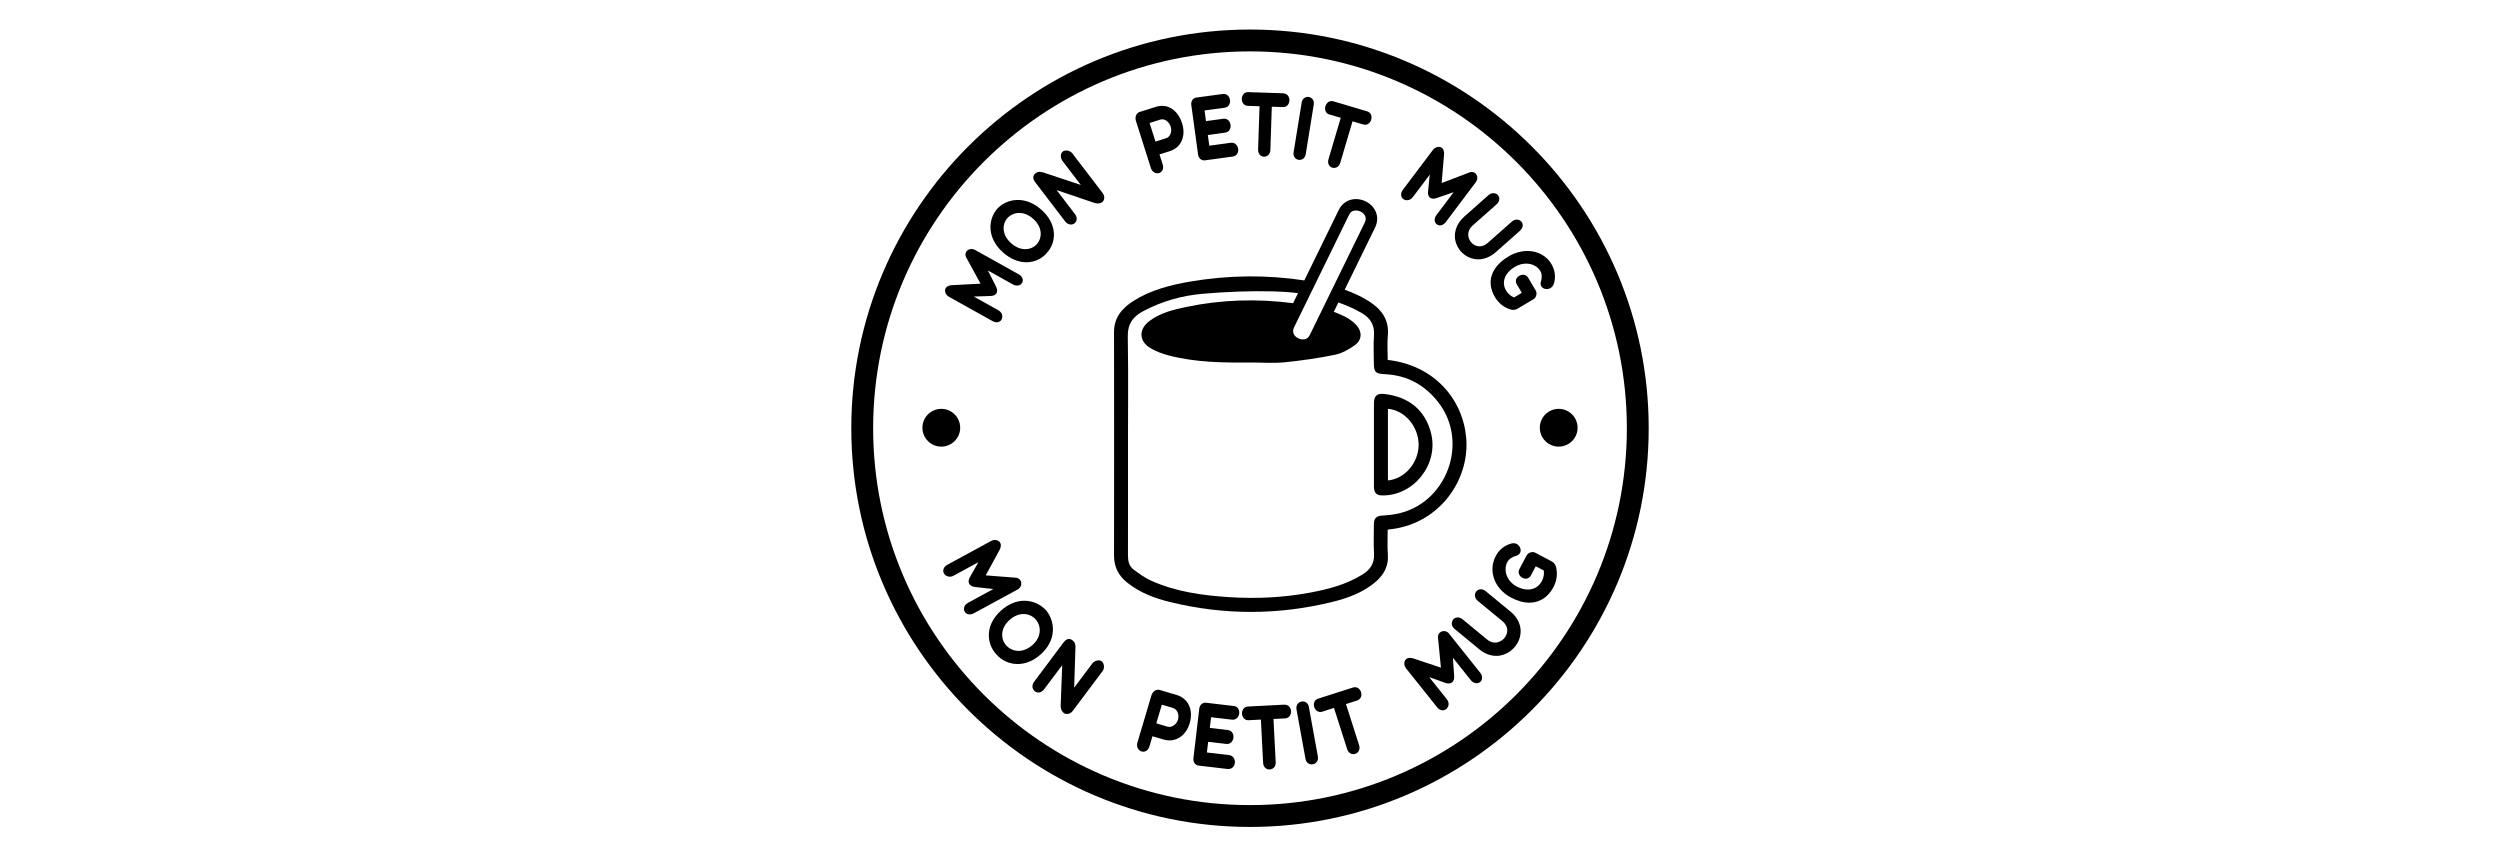 <svg xmlns="http://www.w3.org/2000/svg" id="Calque_1" data-name="Calque 1" viewBox="0 0 540 185"><defs><style>      .cls-1 {        stroke-width: 0px;      }    </style></defs><g><path class="cls-1" d="M220.59,125.81c-.11-.55-.55-.96-1.11-1.02l-6.56-.51,3.03-5.58c.17-.39.39-.92.09-1.48-.12-.23-.54-.59-1.14-.59-.28,0-.56.08-.84.23l-9.4,5.11c-.91.49-1.08,1.31-.78,1.86.38.7,1.3.95,2.08.53l5.37-2.92-1.87,3.29c-.34.64-.25,1.09-.12,1.35.14.27.46.61,1.23.71l3.99.44-5.44,2.96c-.81.44-1.12,1.23-.75,1.92.21.38.61.61,1.08.61.29,0,.6-.08.9-.25l9.4-5.11c.75-.41.92-1.06.83-1.54Z"></path><path class="cls-1" d="M226.07,131.96c-1.22-1.4-2.97-2.2-4.8-2.2-1.72,0-3.43.71-4.96,2.04-2.14,1.88-2.66,3.85-2.72,5.17-.07,1.64.55,3.26,1.68,4.43,1.13,1.29,2.78,2.03,4.53,2.03s3.41-.7,4.92-2.02c3.55-3.11,3.19-7.07,1.34-9.46ZM222.95,139.38c-.91.79-1.92,1.21-2.94,1.21s-2.02-.44-2.69-1.2c-1.19-1.36-1.3-3.7.8-5.53.92-.8,1.94-1.23,2.96-1.23s1.98.43,2.63,1.17c1.21,1.38,1.34,3.75-.75,5.58Z"></path><path class="cls-1" d="M237.94,142.83c-.53-.4-1.54-.14-1.99.47l-3.93,5.24.28-8.81v-.07c-.06-.63-.1-.94-.65-1.36-.25-.19-.5-.28-.75-.28-.55,0-.94.44-1.22.81l-6.3,8.41c-.62.83-.38,1.68.17,2.1.61.45,1.44.27,1.99-.47l3.9-5.2-.34,8.9c.09.79.26,1.13.78,1.52l.08.04c.19.06.36.09.53.09.48,0,.9-.24,1.25-.7l6.42-8.56c.22-.29.32-.7.29-1.11-.03-.43-.22-.8-.5-1.02Z"></path><path class="cls-1" d="M254.2,150.13l-3.69-1.1c-.12-.03-.24-.05-.36-.05-.71,0-1.25.59-1.42,1.16l-3.05,10.26c-.16.56-.04.97.09,1.23.17.33.46.58.8.68.13.04.25.06.37.06.62,0,1.13-.45,1.35-1.19l.64-2.15,2.42.72c.41.12.82.18,1.24.18,2.02,0,3.7-1.41,4.37-3.67.44-1.49.38-2.88-.19-4-.52-1.03-1.43-1.79-2.56-2.13ZM254.42,155.5c-.3,1.01-1.36,1.72-2.25,1.46l-2.41-.72,1.2-4.03,2.42.72c.44.13.79.47.99.94.21.49.23,1.07.06,1.63Z"></path><path class="cls-1" d="M266.44,152.49l-5.95-.7c-.74-.08-1.36.48-1.45,1.28l-1.26,10.72c-.05.38.04.75.24,1.05.21.3.52.49.88.53l6.23.73c.07,0,.14.01.2.01.91,0,1.37-.73,1.41-1.41.04-.72-.38-1.49-1.26-1.6l-4.79-.56.27-2.31,3.91.46c.06,0,.12.01.18.01h0c.85,0,1.33-.73,1.38-1.46.04-.67-.32-1.45-1.2-1.55l-3.91-.46.27-2.31,4.51.53c.98.11,1.53-.67,1.58-1.44.04-.67-.33-1.43-1.23-1.54Z"></path><path class="cls-1" d="M277.51,152.2l-7.96.41c-.9.05-1.29.81-1.28,1.5.02.72.49,1.46,1.35,1.46l2.73-.14.48,9.33c.05.99.74,1.45,1.36,1.45.36,0,.72-.15.97-.41.2-.2.42-.58.39-1.17l-.48-9.33,2.5-.13c.92-.05,1.32-.81,1.3-1.5-.02-.72-.49-1.45-1.37-1.45Z"></path><path class="cls-1" d="M282.73,152.72c-.13-.74-.66-1.21-1.34-1.21-.41,0-.8.18-1.06.49-.26.32-.37.75-.29,1.21l1.94,10.68c.16.9.83,1.22,1.34,1.22.41,0,.8-.18,1.05-.49.27-.32.37-.75.29-1.22l-1.94-10.68Z"></path><path class="cls-1" d="M292.66,148.44c-.14,0-.29.02-.44.07l-7.51,2.4c-.66.21-1.01.82-.9,1.55.1.66.61,1.33,1.38,1.33h0c.14,0,.28-.02.42-.07l2.53-.81,2.84,8.89c.26.81.86,1.1,1.34,1.1.42,0,.83-.2,1.08-.55.28-.38.34-.87.17-1.38l-2.84-8.89,2.39-.76c.67-.22,1.04-.83.92-1.57-.1-.66-.61-1.32-1.38-1.32Z"></path><path class="cls-1" d="M313.08,136.94c-.33-.41-.75-.63-1.2-.63-.36,0-.7.15-.94.4-.24.25-.36.59-.34.95l.64,6.55-6.03-2.01c-.22-.05-.44-.1-.68-.1-.31,0-.57.09-.8.27-.14.11-.33.38-.39.76-.04.3-.01.76.38,1.25l6.67,8.36c.35.45.8.69,1.25.69.27,0,.51-.09.72-.25.56-.44.8-1.34.16-2.14l-3.81-4.78,3.57,1.27c.62.2,1.14.11,1.47-.23.26-.28.38-.69.35-1.22l-.27-4.01,3.86,4.84c.57.72,1.43.88,2.02.4.49-.39.65-1.21,0-2.02l-6.67-8.36Z"></path><path class="cls-1" d="M326.25,132.09l-5.31-4.37c-.35-.29-.73-.44-1.09-.44-.54,0-1.01.33-1.19.84-.16.46-.1,1.14.56,1.69l5.31,4.37c.93.77,1.26,1.79.9,2.8-.38,1.06-1.43,1.82-2.51,1.82h0c-.59,0-1.15-.21-1.67-.64l-5.31-4.37c-.34-.28-.72-.43-1.08-.43-.55,0-1.02.33-1.2.85-.16.45-.1,1.13.56,1.67l5.31,4.37c1.13.93,2.4,1.42,3.67,1.42,2.15,0,4.19-1.48,4.95-3.59.77-2.15.07-4.39-1.89-6Z"></path><path class="cls-1" d="M336.03,122.25c-.21-.48-.48-.79-.83-.97l-3.58-1.89c-.18-.1-.38-.15-.59-.15-.53,0-1.06.31-1.3.77l-1.56,2.95c-.21.4-.2.86.04,1.26.28.47.82.78,1.35.78.48,0,.88-.25,1.12-.71l1.05-1.98,1.72.91c.13.75-.02,1.57-.41,2.31-.61,1.15-1.71,1.81-3.01,1.81-.78,0-1.59-.22-2.42-.66-1.05-.56-1.83-1.43-2.19-2.47-.33-.96-.27-1.98.16-2.8.34-.64,1.08-1.16,2-1.39.62-.19.96-.72.87-1.35-.1-.65-.67-1.34-1.53-1.34-.13,0-.27.02-.4.05-1.46.36-2.71,1.34-3.43,2.71-.83,1.56-.95,3.34-.33,5.01.61,1.65,1.89,3.05,3.59,3.96,1.4.74,2.74,1.12,4,1.12,2.2,0,4.04-1.18,5.18-3.33.77-1.46.96-3.03.52-4.6Z"></path></g><path class="cls-1" d="M270,6.38c-47.49,0-86.12,38.63-86.12,86.12s38.63,86.12,86.12,86.12,86.12-38.63,86.12-86.12S317.49,6.38,270,6.38ZM270,173.9c-44.88,0-81.4-36.52-81.4-81.4S225.12,11.1,270,11.1s81.4,36.52,81.4,81.4-36.52,81.4-81.4,81.4Z"></path><g><path class="cls-1" d="M203.32,88.31c-2.25,0-4.08,1.83-4.08,4.08s1.83,4.08,4.08,4.08,4.08-1.83,4.08-4.08-1.83-4.08-4.08-4.08Z"></path><path class="cls-1" d="M336.68,88.31c-2.25,0-4.08,1.83-4.08,4.08s1.82,4.08,4.08,4.08,4.08-1.83,4.08-4.08-1.83-4.08-4.08-4.08Z"></path></g><g><path class="cls-1" d="M316.72,94.85c-.6-8.36-6.69-15.92-16.98-17.11,0-1.79-.13-3.52.03-5.21.34-3.51-1.42-5.79-4.17-7.51-1.64-1.03-3.37-1.81-5.15-2.44l6.56-13.42c.67-1.36.61-2.78-.14-3.99-.82-1.32-2.39-2.17-3.99-2.17s-2.97.85-3.7,2.33l-7.45,15.24c-8.19-1.24-16.38-1.15-24.57.24-4.32.74-8.56,1.8-12.33,4.19-2.47,1.57-4.21,3.58-4.2,6.75.03,16.09.02,32.18,0,48.27,0,2.41.94,4.29,2.8,5.79,2.74,2.21,5.96,3.41,9.29,4.23,11.7,2.86,23.44,2.85,35.13-.04,3.2-.79,6.32-1.93,8.96-4.05,1.98-1.59,3.17-3.52,2.96-6.21-.13-1.78-.03-3.58-.03-5.35,10.89-.92,17.64-10.43,16.98-19.55ZM291.39,46.41c.31-.63.81-.95,1.48-.95.75,0,1.53.42,1.9,1.01.3.48.3,1.01.02,1.6l-11.87,24.28c-.31.64-.82.97-1.49.97-.74,0-1.52-.42-1.89-1.01-.3-.48-.31-1.03-.02-1.61l11.87-24.28ZM298.46,111.37c-1.17.07-1.7.65-1.7,1.8,0,2.14-.1,4.29.03,6.43.13,2.14-.88,3.49-2.56,4.53-3.45,2.14-7.3,3.13-11.22,3.87-5.8,1.09-11.67,1.36-17.55.98-5.78-.37-11.52-1.16-16.87-3.58-1.34-.61-2.57-1.51-3.76-2.4-.95-.71-1.19-1.8-1.19-2.99.01-4.01.01-8.02.01-12.03,0-4.01,0-8.02,0-12.03,0-.97,0-1.94,0-2.91,0-1.94.01-3.88.02-5.82.01-4.85.02-9.71-.07-14.55-.05-2.68,1.11-4.27,3.28-5.43,4.07-2.17,8.45-3.41,12.99-3.79,5.07-.43,10.18-.64,15.26-.51,1.76.05,3.51.17,5.24.38l-1.06,2.17c-7.71-1-15.39-.79-23.02.8-2.85.6-5.71,1.28-8.09,3.11-2.28,1.76-2.19,4.3.27,5.78,1.19.72,2.56,1.22,3.91,1.58,5.85,1.54,11.87,1.6,17.86,1.54,2.4,0,4.82.19,7.2-.04,3.65-.37,7.31-.89,10.91-1.63,1.53-.32,3.05-1.17,4.33-2.1,1.52-1.12,1.58-2.87.32-4.28-.67-.74-1.54-1.37-2.44-1.83-.8-.41-1.62-.76-2.46-1.06l.99-2.03c.98.35,1.94.73,2.9,1.17.74.34,1.46.73,2.16,1.13,1.87,1.08,2.81,2.62,2.63,4.87-.15,1.92-.03,3.86-.03,5.79,0,2.1.31,2.44,2.45,2.54,4.81.24,8.62,2.36,11.52,6.13,6.74,8.73,1.63,22.08-9.21,24.07-1.01.19-2.04.28-3.06.35Z"></path><path class="cls-1" d="M309.1,93.54c-1.26-4.92-4.74-7.83-10.08-8.44-1.57-.18-2.24.39-2.25,1.98-.02,2.96,0,5.92,0,8.87s-.02,6.08,0,9.13c.01,1.34.53,1.91,1.68,1.93,6.9.18,12.38-6.75,10.65-13.47ZM299.79,103.77v-15.46c3.62.28,6.64,3.84,6.63,7.77,0,3.86-2.98,7.36-6.63,7.69Z"></path></g><g><path class="cls-1" d="M220,59.23l-9.34-5.22c-.74-.41-1.57-.24-1.94.36-.22.36-.24.8-.04,1.2l3.12,5.7-6.27.33c-.41.06-.98.14-1.29.69-.21.37-.2,1.3.77,1.84l9.35,5.21c.32.18.63.27.93.27.46,0,.84-.21,1.04-.58.18-.32.22-.71.11-1.06-.08-.28-.28-.66-.79-.95l-5.32-2.97,3.72-.12c.72-.04,1.04-.35,1.19-.6.15-.26.26-.71-.07-1.39l-1.79-3.52,5.39,3.01c.81.45,1.65.29,2.01-.36.17-.3.18-.65.05-.99-.14-.34-.42-.63-.82-.86Z"></path><path class="cls-1" d="M224.87,45.24c-1.54-1.34-3.27-2.05-5-2.05s-3.27.67-4.43,1.85c-2.08,2.38-2.3,6.42,1.28,9.55,1.55,1.35,3.27,2.06,4.98,2.06,1.8,0,3.47-.8,4.55-2.18,1.98-2.26,2.14-6.16-1.38-9.23ZM223.97,52.72c-.61.7-1.53,1.1-2.52,1.1h0c-1.03,0-2.06-.43-2.99-1.24-2.1-1.83-2.03-4.12-.88-5.44.64-.73,1.58-1.15,2.58-1.15s2.05.43,2.97,1.24c2.1,1.83,2.01,4.15.84,5.49Z"></path><path class="cls-1" d="M231.63,33.13c-.29-.38-.81-.63-1.32-.63-.29,0-.55.08-.75.24-.58.44-.51,1.43-.06,2.03l3.96,5.18-8.25-2.74h-.07c-.67-.15-.96-.16-1.46.22-.98.75-.24,1.71,0,2.03l6.38,8.35c.34.44.78.69,1.26.69.29,0,.56-.09.78-.27.3-.23.46-.55.47-.92.01-.36-.13-.75-.41-1.11l-3.93-5.14,8.32,2.82c.26.05.44.07.61.07.39,0,.68-.11,1.04-.38l.06-.07c.39-.61.35-1.24-.13-1.86l-6.5-8.5Z"></path><path class="cls-1" d="M250.98,22.86c-.41,0-.83.06-1.24.19l-3.56,1.13c-.32.1-.57.31-.73.62-.2.38-.23.86-.1,1.29l3.24,10.2c.22.69.77,1.14,1.41,1.14.13,0,.25-.02.37-.05.61-.2,1.09-.85.76-1.89l-.68-2.14,2.32-.74c1.09-.34,1.96-1.1,2.44-2.13.52-1.11.56-2.45.12-3.86-.75-2.36-2.37-3.76-4.35-3.76ZM251.9,29.85l-2.32.73-1.27-4.01,2.32-.74c.13-.04.26-.06.4-.06.79,0,1.55.67,1.85,1.63.33,1.04-.13,2.18-.98,2.45Z"></path><path class="cls-1" d="M265.83,30.84l-4.62.63-.32-2.31,3.78-.52c.73-.1,1.19-.74,1.14-1.55-.05-.77-.61-1.57-1.55-1.44l-3.77.51-.31-2.3,4.35-.59c.86-.12,1.21-.89,1.16-1.56-.05-.77-.61-1.54-1.57-1.41l-5.74.78c-.35.05-.65.24-.85.55-.19.29-.26.67-.21,1.05l1.46,10.69c.1.74.64,1.27,1.29,1.27.05,0,.11,0,.16,0l6.02-.82c.9-.12,1.25-.86,1.21-1.53-.05-.77-.65-1.59-1.62-1.46Z"></path><path class="cls-1" d="M277.23,20.15l-7.68-.25c-.85,0-1.31.74-1.32,1.47-.01.72.42,1.46,1.27,1.49l2.56.09-.31,9.33c-.02.61.21.97.4,1.18.24.25.56.39.91.39.64,0,1.31-.51,1.34-1.47l.31-9.33,2.47.08c.86,0,1.33-.74,1.34-1.46.01-.72-.43-1.47-1.29-1.49Z"></path><path class="cls-1" d="M282.5,20.92c-.57,0-1.21.38-1.34,1.24l-1.74,10.71c-.08.47.03.91.29,1.22.25.29.61.45.99.45.57,0,1.2-.38,1.34-1.24l1.73-10.71c.1-.61-.1-.99-.29-1.21-.24-.29-.6-.45-.99-.45Z"></path><path class="cls-1" d="M295.31,24.05l-7.33-2.17c-.13-.04-.25-.05-.38-.05-.76,0-1.26.68-1.36,1.36-.11.74.24,1.34.9,1.53l2.46.73-2.65,8.95c-.16.52-.09,1.01.18,1.37.24.32.62.51,1.02.51.49,0,1.1-.3,1.35-1.13l2.65-8.95,2.32.69c.13.04.26.06.39.06h0c.77,0,1.27-.68,1.37-1.35.11-.74-.25-1.35-.92-1.55Z"></path><path class="cls-1" d="M318.97,37.83c-.27-.54-.87-.82-1.5-.61l-6.07,2.31.52-6.26c0-.41,0-.99-.51-1.36-.15-.11-.4-.19-.65-.19-.28,0-.82.09-1.28.7l-6.44,8.55c-.62.83-.45,1.63.04,2,.24.18.53.28.83.28.49,0,.93-.24,1.26-.67l3.66-4.86-.38,3.71c-.04.49.07.89.31,1.15.32.35.85.44,1.5.22l3.73-1.29-3.71,4.93c-.28.37-.41.76-.4,1.12.02.37.19.69.49.91.19.14.42.22.66.22.46,0,.91-.26,1.27-.74l6.44-8.55c.39-.52.47-1.09.23-1.57Z"></path><path class="cls-1" d="M328.28,49.86c.55-.49.76-1.1.55-1.64-.18-.48-.65-.79-1.19-.79-.39,0-.77.16-1.11.46l-5.15,4.56c-.56.5-1.19.76-1.8.76-.99,0-1.9-.67-2.28-1.66-.38-1-.09-2.06.78-2.83l5.15-4.56c.55-.48.75-1.1.54-1.65-.18-.48-.65-.79-1.18-.79-.38,0-.77.16-1.11.46l-5.15,4.56c-1.88,1.66-2.54,3.89-1.76,5.95.75,1.99,2.65,3.33,4.73,3.33h0c1.34,0,2.66-.55,3.83-1.59l5.15-4.56Z"></path><path class="cls-1" d="M335.15,57.09c-1.08-1.83-2.99-2.88-5.23-2.88-1.36,0-2.76.4-4.03,1.15-3.81,2.26-4.92,5.55-2.98,8.82.82,1.38,2.05,2.32,3.59,2.73.12.02.23.02.34.02.35,0,.65-.07.91-.23l3.48-2.07c.3-.18.53-.49.61-.86.09-.37.04-.75-.14-1.05l-1.65-2.78c-.22-.38-.61-.6-1.07-.6-.56,0-1.14.33-1.4.79-.22.4-.21.84.03,1.26l1.1,1.86-1.68,1c-.69-.27-1.3-.79-1.72-1.49-1.05-1.77-.28-3.83,1.91-5.13.76-.45,1.6-.69,2.42-.69,1.31,0,2.49.61,3.07,1.6.36.6.4,1.48.11,2.37-.11.38-.05.75.17,1.03.24.31.65.5,1.1.5.7,0,1.29-.43,1.52-1.1.47-1.4.3-2.95-.47-4.24Z"></path></g></svg>
